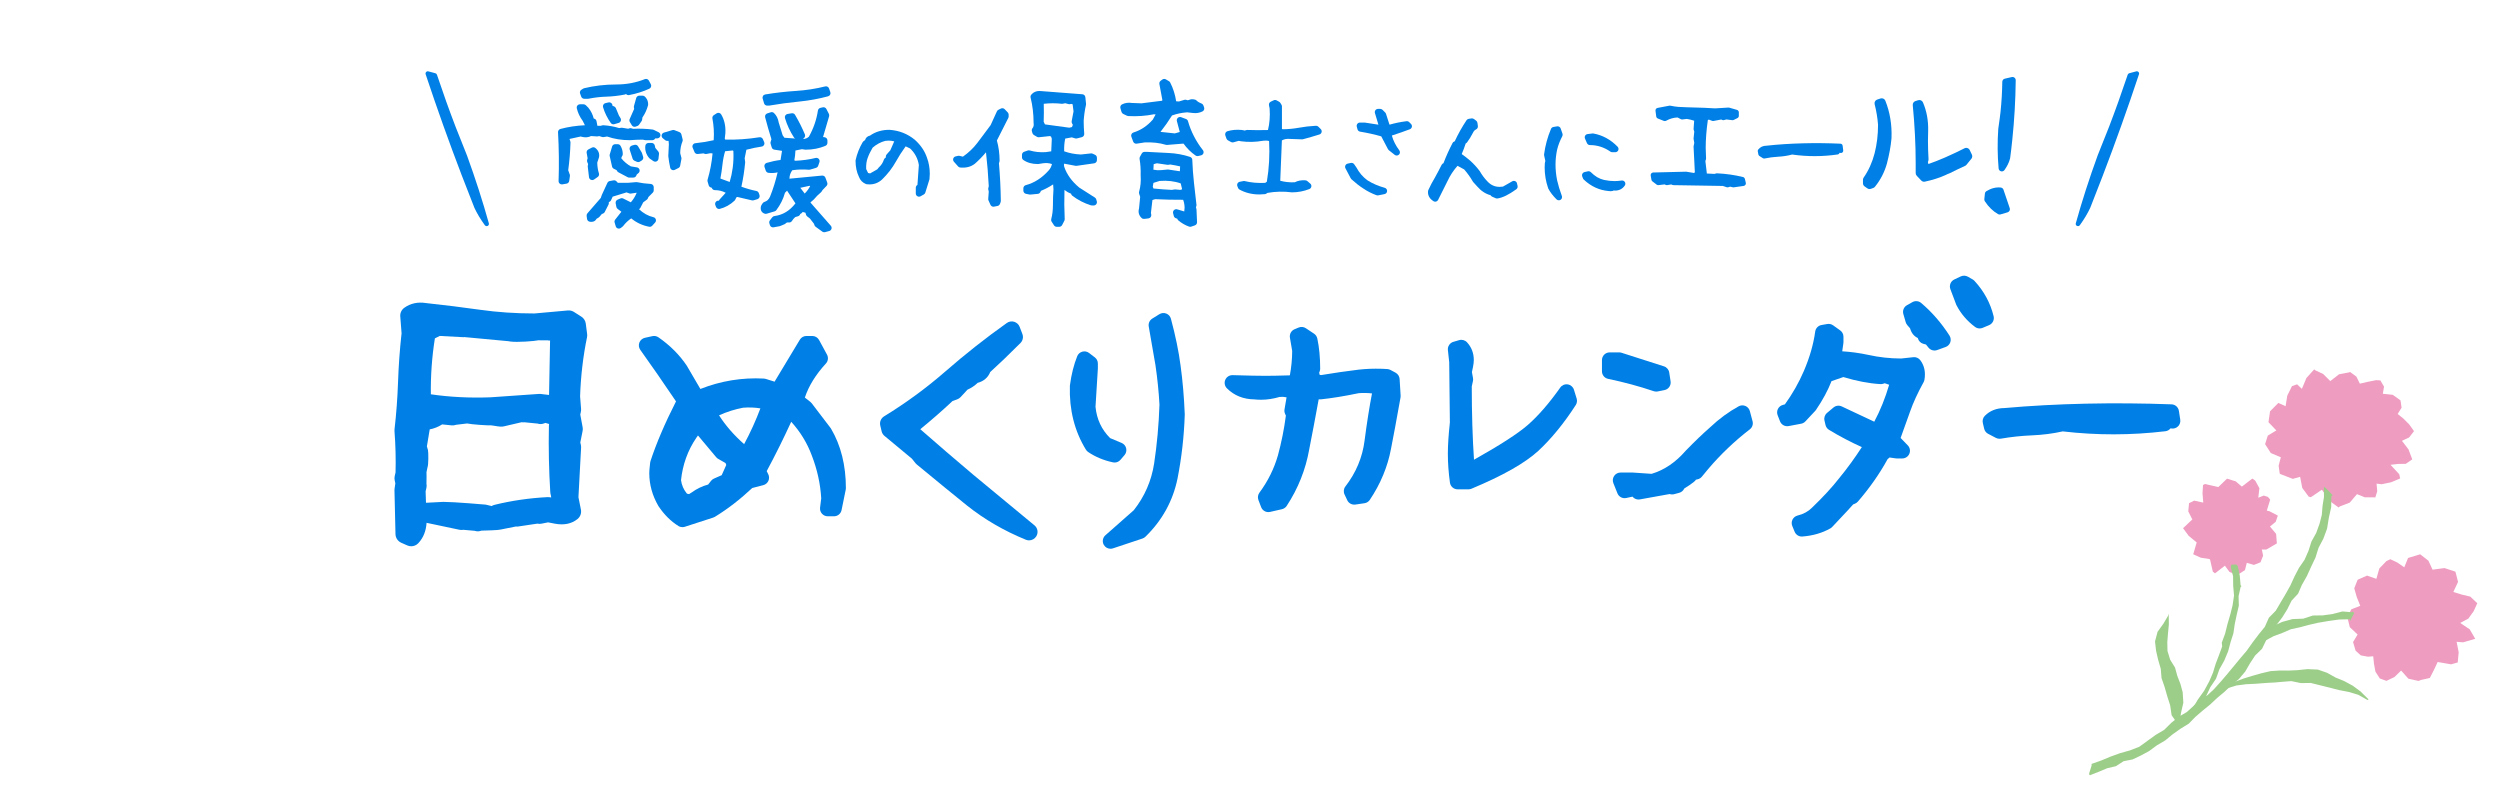 <?xml version="1.0" encoding="UTF-8"?>
<svg id="_レイヤー_1" xmlns="http://www.w3.org/2000/svg" width="581.749" height="189" version="1.1" viewBox="0 0 581.749 189">
  <!-- Generator: Adobe Illustrator 29.4.0, SVG Export Plug-In . SVG Version: 2.1.0 Build 152)  -->
  <defs>
    <style>
      .st0 {
        fill: #0080e6;
      }

      .st1 {
        fill: #9cce89;
      }

      .st2 {
        fill: #ef9cc1;
      }
    </style>
  </defs>
  <g>
    <path class="st0" d="M135.291,73.69l-1.739-1.106c-.412-.264-.911-.388-1.406-.342l-7.777.702c-4.383-.004-8.61-.288-12.562-.848-4.108-.579-8.382-1.109-12.676-1.573-1.914-.306-3.621.066-5.064,1.108-.63.454-.984,1.216-.925,1.988l.304,3.936c-.416,3.732-.692,7.548-.821,11.339-.129,3.724-.403,7.424-.818,11-.015.142-.018.282-.008.429.251,3.277.329,6.539.246,9.609l-.195.852c-.072.317-.074.651-.007.97l.152.72-.18,1.266c-.016.121-.024.243-.02.365l.235,10.19c.02.865.543,1.65,1.335,2.002l1.422.63c.288.127.593.192.909.192.615,0,1.21-.256,1.631-.702,1.169-1.233,1.819-2.831,1.936-4.754l7.661,1.616c.293.061.59.066.886.009l2.636.233c.512.179,1.06.165,1.56-.036,1.041-.024,4.021-.104,4.476-.253l3.559-.713c.29.039.584.023.838-.047l4.172-.622c.312.072.637.078.945.014l1.543-.308,1.634.315c2.088.384,3.849.018,5.221-1.097.649-.527.95-1.364.787-2.182l-.577-2.882c.205-3.806.411-7.661.617-11.568.01-.208-.008-.416-.055-.622l-.129-.555.537-2.687c.057-.281.058-.568.006-.852l-.55-2.954.142-.666c.045-.212.061-.429.044-.644l-.229-2.933c.159-4.716.7-9.337,1.611-13.738.052-.243.061-.494.029-.742l-.315-2.448c-.086-.663-.459-1.248-1.021-1.605v-.003ZM101.198,78.738l1.131-.565,5.32.285c.15.011.309.005.374-.022l10.383.971c.089.024.179.042.27.056,1.748.255,5.794-.096,6.618-.277l2.138.011c.189.04.38.06.568.052l-.235,12.656-1.954-.228c-.136-.013-.274-.018-.412-.009l-11.302.787c-4.835.177-9.489-.058-13.836-.701-.061-4.356.255-8.731.937-13.016h0ZM127.912,115.708c-.192-.032-.362-.042-.498-.028-4.236.218-8.391.823-12.35,1.799-.237.058-.459.152-.663.28-1.14-.295-1.348-.337-1.39-.337-.006,0-.009.002-.01.004-.299-.027-7.361-.64-9.835-.64h-.004l-4.035.21c-.029-.92-.056-1.833-.087-2.66l.186-.809c.076-.329.076-.679.011-.899.027-1.478.03-2.399.005-2.745l.243-1.162c.251-.568.213-3.622.101-3.994l-.25-.849.659-3.959c1.059-.208,2.029-.597,2.893-1.162l2.215.228c.347.036.706-.013,1.034-.138l2.56-.306c.934.221,4.992.505,5.559.432.119.007.433.054.704.101,1.006.175,1.884.302,2.379.119l4.037-.941c.224.04.449.045.668.013l3.038.3c.489.163,1.022.152,1.512-.036l.317-.121.863.255-.018.116c-.015.096-.023.194-.025.293-.108,5.131,0,10.349.321,15.509.009.163.038.327.083.485.078.271.121.507.127.701l-.353-.062.002.002Z"/>
    <path class="st0" d="M193.264,99.58l-4.372-5.732c-.092-.121-.201-.232-.321-.326l-1.281-1.002c.882-2.684,2.526-5.347,4.897-7.928.518-.565.621-1.398.255-2.074l-1.846-3.4c-.314-.578-.92-.938-1.578-.938h-1.36c-.63,0-1.214.328-1.538.869l-5.878,9.767-2.05-.645c-.146-.045-.297-.072-.447-.08-5.092-.268-10.054.555-14.766,2.421l-3.163-5.414c-1.678-2.514-3.896-4.734-6.592-6.6-.412-.288-.926-.385-1.411-.277l-1.748.388c-.59.132-1.072.55-1.288,1.113-.215.564-.134,1.198.217,1.687,2.573,3.592,5.367,7.624,8.313,11.997-2.583,5.078-4.578,9.748-5.937,13.89-.038.114-.063.232-.078.351-.185,1.576-.206,2.15-.206,2.442,0,2.638.7,5.195,2.086,7.6.019.034.04.067.062.1,1.3,1.953,2.855,3.503,4.622,4.607.289.181.62.273.953.273.185,0,.373-.028.552-.087l6.605-2.139c.133-.043.261-.101.381-.174,2.948-1.795,5.875-4.052,8.706-6.71l2.562-.663c.525-.134.961-.501,1.186-.993.224-.494.214-1.064-.027-1.549l-.362-.721c2.04-3.806,3.952-7.657,5.703-11.484,2.106,2.313,3.711,4.935,4.784,7.83,1.263,3.25,2.003,6.605,2.201,9.976l-.27,2.17c-.062.511.096,1.026.438,1.41.34.387.831.607,1.346.607h1.457c.852,0,1.589-.601,1.76-1.437l.972-4.761c.024-.116.036-.237.036-.358,0-5.286-1.162-9.939-3.454-13.83-.037-.061-.076-.121-.119-.177h0ZM167.94,110.572l-1.795.791c-.27.119-.505.302-.688.534l-.675.858c-1.352.353-2.651.979-3.872,1.868l-.581.358-.473-.105c-.771-.932-1.224-1.967-1.383-3.149.38-3.618,1.58-6.932,3.546-9.829l.399-.564,4.238,5.052c.137.166.304.306.492.411l1.678.949.176.451-1.064,2.375h.002ZM173.157,103.348c-2.338-2.054-4.295-4.3-5.837-6.7,1.829-.823,3.711-1.417,5.61-1.774,1.433-.108,2.778-.053,4.011.157-1.078,2.87-2.345,5.656-3.784,8.317Z"/>
    <path class="st0" d="M226.59,110.565c-4.54-3.829-8.722-7.425-12.437-10.689,2.618-2.139,5.135-4.339,7.487-6.545l1.122-.413c.291-.108.558-.285.768-.514l1.596-1.726c.89-.389,1.689-.925,2.379-1.592,1.399-.371,2.408-1.24,2.92-2.512,1.994-1.804,4.359-4.077,7.034-6.752.55-.548.726-1.375.449-2.101l-.632-1.658c-.215-.566-.692-1.01-1.272-1.186-.588-.179-1.216-.078-1.717.28-4.933,3.499-9.767,7.314-14.372,11.337-4.37,3.804-9.143,7.301-14.187,10.388-.731.447-1.089,1.305-.892,2.139l.317,1.342c.098.414.319.778.645,1.055,1.314,1.114,3.418,2.864,6.406,5.322l.83,1.041c.085.105.18.201.285.289,4.958,4.095,8.789,7.226,11.717,9.578,4.02,3.208,8.621,5.88,13.676,7.946.237.099.489.15.746.15.691,0,1.339-.367,1.694-.959.505-.841.324-1.909-.431-2.537-4.108-3.415-8.862-7.347-14.129-11.683v.002Z"/>
    <path class="st0" d="M272.471,74.167c-.148-.548-.546-.993-1.075-1.201-.528-.209-1.124-.154-1.605.143l-1.658,1.028c-.624.385-.949,1.111-.823,1.835l1.57,9.033c.46,3.165.773,6.244.928,9.158-.157,4.678-.575,9.285-1.242,13.689-.624,4.041-2.222,7.7-4.743,10.882l-6.596,5.819c-.64.564-.794,1.502-.369,2.242.328.57.929.901,1.556.901.19-.002.382-.031.568-.092l6.873-2.29c.256-.085.49-.227.684-.416,3.879-3.765,6.388-8.304,7.462-13.501.962-4.869,1.531-9.882,1.69-14.903.002-.043.002-.087,0-.129-.159-3.936-.484-7.714-.962-11.217-.431-3.335-1.19-7.03-2.258-10.981h0Z"/>
    <path class="st0" d="M259.362,107.632c.518,0,1.019-.224,1.364-.626l.949-1.106c.373-.436.516-1.024.384-1.583s-.523-1.02-1.051-1.243l-2.686-1.128c-1.996-2.003-3.109-4.388-3.398-7.276l.548-8.896v-1.186c0-.559-.261-1.087-.706-1.427l-1.343-1.024c-.445-.34-1.022-.455-1.566-.304-.541.148-.981.54-1.19,1.062-.789,1.965-1.36,4.236-1.694,6.752-.007.06-.013.121-.014.181-.17,5.548,1.09,10.536,3.742,14.822.133.214.309.4.518.541,1.654,1.124,3.592,1.933,5.762,2.401.127.027.253.04.38.04h0Z"/>
    <path class="st0" d="M324.74,86.715l-1.186-.631c-.214-.116-.452-.185-.696-.204-.688-.057-1.616-.087-2.754-.087-1.753,0-3.57.139-5.334.407-1.413.157-3.879.52-7.33,1.075l-.346-.044-.123-.49.128-.355c.072-.197.108-.403.108-.612,0-2.589-.226-4.949-.67-7.013-.099-.458-.371-.856-.76-1.115l-1.896-1.265c-.499-.336-1.135-.395-1.688-.163l-.948.395c-.772.322-1.219,1.135-1.08,1.959l.527,3.086c-.007,1.884-.19,3.791-.543,5.684-2.446.074-4.337.112-5.639.112-1.592,0-4.176-.053-7.683-.159-.758-.011-1.412.408-1.703,1.082-.291.677-.142,1.462.378,1.983,1.679,1.681,3.838,2.548,6.422,2.579.394.054.899.08,1.564.08,1.382,0,2.825-.221,4.292-.657.604-.045,1.131-.014,1.601.095l-.476,2.811c-.06.353-.011.715.136,1.04l.184.407c-.412,3.157-1.038,6.274-1.855,9.259-.886,3.095-2.332,6.009-4.299,8.666-.365.493-.454,1.137-.236,1.71l.632,1.659c.27.708.946,1.157,1.678,1.157.133,0,.266-.014.402-.045l2.765-.632c.45-.104.845-.378,1.1-.763,2.651-4.031,4.415-8.458,5.238-13.121.686-3.471,1.427-7.396,2.211-11.687.159.027.318.031.478.014,2.551-.266,5.51-.748,8.792-1.433.675-.074,2.09-.092,3.136.049-.613,3.176-1.195,6.861-1.732,10.987-.485,3.874-1.985,7.458-4.458,10.655-.412.534-.492,1.254-.204,1.863l.632,1.345c.337.717,1.109,1.12,1.887,1.013l2.134-.315c.501-.074.946-.357,1.228-.777,2.494-3.713,4.155-7.714,4.929-11.865.525-2.624,1.271-6.65,2.22-11.963.025-.141.033-.284.025-.425l-.239-3.872c-.038-.624-.398-1.182-.949-1.475v-.002Z"/>
    <path class="st0" d="M366.255,90.694c-.201-.655-.759-1.137-1.435-1.245-.682-.108-1.355.18-1.75.739-2.544,3.608-5.079,6.533-7.533,8.686-2.287,1.994-6.502,4.719-12.538,8.103-.34-4.996-.516-10.723-.519-17.058l.274-1.232c.052-.233.056-.474.014-.711l-.252-1.389.246-1.174c.129-.651.192-1.18.192-1.617,0-1.623-.535-3.018-1.589-4.149-.463-.496-1.169-.688-1.82-.496l-1.343.394c-.832.244-1.371,1.052-1.279,1.916l.308,2.835.154,14.024c-.311,2.85-.47,5.297-.47,7.276,0,2.126.163,4.39.487,6.724.125.888.885,1.549,1.781,1.549h2.53c.237,0,.473-.047.693-.138,7.316-3.058,12.393-5.931,15.535-8.792,3.048-2.83,5.988-6.426,8.739-10.689.288-.446.364-.996.208-1.503l-.632-2.054h-.002Z"/>
    <path class="st0" d="M407.188,95.658c-.142-.534-.521-.972-1.029-1.187-.507-.219-1.085-.188-1.57.074-2.337,1.281-4.587,2.939-6.638,4.882-1.702,1.489-3.597,3.302-5.705,5.471-2.311,2.679-4.973,4.482-7.915,5.363l-4.39-.299h-2.843c-.597,0-1.153.295-1.488.789-.335.494-.4,1.122-.181,1.674l.949,2.372c.324.814,1.191,1.277,2.048,1.087l1.459-.315c.337.421.852.672,1.399.672.126,0,.256-.014.383-.042l6.866-1.236c.336.112.694.125,1.035.033l1.184-.317c.523-.141.957-.511,1.178-1.005,0,0,2.512-1.525,2.718-2.053l.377-.083c.39-.087.74-.302.995-.61l1.482-1.795c2.904-3.415,6.163-6.516,9.679-9.22.576-.441.827-1.186.641-1.887l-.632-2.369h-.002Z"/>
    <path class="st0" d="M385.391,91.124c.118,0,.237-.011.353-.034l1.58-.317c.943-.19,1.57-1.086,1.422-2.036l-.317-2.053c-.104-.673-.579-1.231-1.227-1.437l-9.873-3.161c-.177-.057-.361-.085-.548-.085h-2.21c-.992,0-1.795.803-1.795,1.795v2.607c0,.852.597,1.585,1.431,1.759,3.683.767,7.251,1.73,10.61,2.866.185.063.38.094.575.094h0Z"/>
    <path class="st0" d="M447.057,70.5c-.573-.485-1.386-.56-2.041-.194l-1.265.711c-.729.409-1.077,1.267-.843,2.07l.552,1.895c.072.244.194.472.36.666l.654.759c.289,1.066.925,1.85,1.797,2.251l.03.107c.174.607.654,1.078,1.265,1.242l.613.163.578.724c.347.434.867.675,1.403.675.204,0,.41-.034.61-.107l1.974-.711c.516-.185.916-.594,1.093-1.111.175-.518.107-1.087-.19-1.549-1.875-2.924-4.093-5.479-6.591-7.589v-.002Z"/>
    <path class="st0" d="M462.866,75.659c.815-.344,1.258-1.227,1.047-2.085-.756-3.077-2.254-5.842-4.455-8.217-.125-.134-.268-.248-.427-.338l-1.106-.633c-.51-.29-1.129-.315-1.663-.062l-1.499.711c-.844.402-1.239,1.382-.909,2.257l1.341,3.554c.025.065.052.127.085.188,1.017,1.974,2.47,3.671,4.318,5.043.315.235.691.353,1.071.353.235,0,.472-.045.696-.141l1.502-.631h0Z"/>
    <path class="st0" d="M445.23,83.118l-2.825.306c-2.575-.007-5.123-.284-7.585-.829-2.079-.447-4.134-.73-6.136-.847l.27-1.882c.011-.085.018-.168.018-.255v-1.263c0-.579-.281-1.123-.751-1.461l-1.658-1.186c-.394-.28-.883-.391-1.357-.307l-1.342.237c-.769.134-1.364.753-1.469,1.527-.398,2.93-1.284,6.017-2.635,9.167-1.175,2.73-2.659,5.338-4.413,7.763l-.514.147c-.485.139-.89.476-1.114.929-.224.451-.249.976-.066,1.447l.551,1.422c.313.806,1.162,1.277,2.007,1.114l2.924-.552c.375-.071.718-.259.979-.539l2.29-2.45c.063-.066.122-.139.174-.215,1.565-2.303,2.779-4.552,3.616-6.701l2.75-.95c3.069.932,5.97,1.484,8.632,1.641.244.009.492-.02.72-.105l.274-.1,1.038.356c-.907,3.096-2.07,5.977-3.467,8.596l-7.569-3.556c-.632-.295-1.381-.201-1.919.251l-1.503,1.263c-.517.434-.746,1.123-.593,1.781l.237,1.026c.109.472.403.881.818,1.131,2.495,1.516,5.06,2.863,7.64,4.014-1.677,2.586-3.444,5.011-5.284,7.249-1.618,2.076-3.739,4.377-6.33,6.865-.879.88-1.974,1.474-3.35,1.816-.505.127-.933.465-1.169.932-.235.467-.257,1.01-.059,1.493l.552,1.344c.278.678.937,1.114,1.661,1.114.044,0,.087-.002.132-.005,2.414-.177,4.607-.811,6.516-1.886.159-.089.304-.203.428-.335l3.657-3.894,1.222-1.352.404-.163c.264-.107.502-.275.689-.49,2.727-3.147,5.056-6.471,6.925-9.885l.463-.382,1.427.205c.085.011.17.018.256.018h1.263c.721,0,1.372-.431,1.653-1.096.282-.664.139-1.431-.364-1.951l-1.67-1.723,2.235-6.229c.7-2.001,1.748-4.274,3.116-6.755.09-.165.154-.344.19-.526.074-.385.112-.818.112-1.289,0-1.234-.36-2.342-1.071-3.288-.379-.508-1.002-.78-1.63-.709v.002Z"/>
    <path class="st0" d="M507.344,97.663l-.317-2.053c-.132-.852-.848-1.491-1.71-1.52-13.418-.493-26.755-.214-38.931.867-1.82.019-3.334.621-4.504,1.79-.441.44-.621,1.076-.479,1.681l.315,1.342c.12.508.454.939.917,1.181l1.816.949c.257.134.543.204.832.204.1,0,.201-.009.302-.025,2.389-.407,4.81-.666,7.198-.767,2.506-.104,4.931-.414,7.211-.924,7.946.92,15.84.92,23.89-.036.479-.057.909-.303,1.199-.672l.218.032c.563.087,1.135-.103,1.54-.508.403-.405.59-.977.502-1.541h0Z"/>
    <path class="st0" d="M138.863,31.747c.058.004.114.002.17-.009l.409-.067.675.206c.11.034.226.042.341.024l.814-.132c1.619.565,3.382.853,5.301.853h.025c.987-.082,1.986-.125,2.971-.128l.502.112c.054.011.11.018.165.018h1.558c.293,0,.552-.168.677-.422h.459c.351,0,.657-.242.734-.584.08-.342-.089-.693-.404-.847l-1.136-.552c-.074-.036-.152-.06-.233-.071-1.506-.192-3.045-.251-4.576-.174l-.39-.121c-.157-.049-.326-.047-.48.011l-.269.095-1.365-.227c-.076-.013-.154-.013-.23-.004l-.51.074c-1.134-.353-2.372-.577-3.681-.663-.098-.004-.195.007-.288.037l-.274.091h-.814l-.206-1.076c-.053-.277-.257-.501-.527-.581l-.122-.036c-.226-.907-.631-1.734-1.245-2.501l-.584-.584c-.142-.142-.333-.221-.532-.221h-.844c-.228,0-.445.104-.588.282s-.197.413-.147.636c.233,1.032.7,2.025,1.389,2.957l.499.999c-1.996.094-3.912.384-5.696.863-.345.092-.577.414-.558.771.214,3.791.257,7.613.129,11.353-.007.226.087.443.256.592.139.121.315.188.497.188.042,0,.082-.004.125-.011l.973-.163c.323-.053.576-.311.623-.636l.163-1.135c.016-.123.005-.247-.038-.362l-.358-.993c.29-2.1.47-4.269.534-6.453.002-.091-.011-.181-.042-.268l-.192-.556,2.59-.566.55.129c.681.127,1.307.049,1.869-.235l1.337.083h-.002Z"/>
    <path class="st0" d="M152.367,33.853c-.076-.346-.383-.593-.736-.593h-.715c-.387,0-.71.293-.749.677-.109,1.051.19,2.003.887,2.832.043.052.092.098.147.136l.844.584c.128.089.277.133.429.133.107,0,.212-.022.311-.067.241-.109.407-.337.438-.601l.129-1.135c.024-.204-.038-.409-.17-.568l-.692-.831-.123-.566h0Z"/>
    <path class="st0" d="M154.781,32.615c.136.112.304.171.479.171h.315l.069.769-.13,2.693c-.002.038,0,.076.004.112.089.869.235,1.761.436,2.653.051.226.203.416.412.516.103.048.213.072.323.072.116,0,.23-.027.337-.08l.844-.422c.21-.105.36-.303.403-.535l.292-1.558c.022-.108.016-.219-.01-.327l-.269-1.042c.011-1.002.188-1.921.526-2.731.063-.15.076-.315.037-.472l-.293-1.169c-.058-.235-.227-.427-.451-.517l-1.136-.454c-.157-.065-.331-.074-.493-.024l-1.98.584c-.268.08-.47.299-.526.573-.055.273.044.555.26.733l.552.454h0Z"/>
    <path class="st0" d="M149.332,37.348c.291-.18.426-.535.324-.863l-.259-.844c-.018-.056-.042-.11-.072-.161l-.844-1.428c-.172-.293-.52-.433-.851-.344l-.583.163c-.199.054-.365.188-.463.367-.096.181-.116.394-.053.59l.682,2.11c.066.204.215.37.411.456l.584.26c.098.043.203.065.306.065.138,0,.275-.036.395-.112l.422-.26h0Z"/>
    <path class="st0" d="M144.919,35.863c0-.697-.177-1.35-.527-1.94-.136-.23-.382-.37-.648-.37h-.584c-.333,0-.628.218-.722.537l-.552,1.85c-.036.125-.042.256-.012.382l.552,2.434c.051.221.197.407.398.507l.651.327.147.239c.071.116.171.208.289.271l2.142,1.135c.108.058.23.087.353.087h.975c.311,0,.59-.192.702-.483l.091-.236.399-.329c.228-.188.324-.492.248-.776-.076-.285-.312-.499-.603-.548l-1.431-.239c-.832-.469-1.575-1.096-2.209-1.868.007-.188.072-.362.201-.539.092-.128.142-.282.142-.441h0Z"/>
    <path class="st0" d="M145.025,52.576c.521-.683,1.144-1.272,1.859-1.757,1.216,1,2.621,1.654,4.186,1.945.255.047.518-.04.695-.232l.682-.746c.18-.197.243-.476.163-.731-.08-.256-.288-.45-.548-.511-1.231-.286-2.362-.915-3.373-1.869.141-.071.257-.184.332-.326l.666-1.274.832-.611c.116-.085.204-.201.256-.336l.107-.273,1.021-1.024c.142-.141.222-.332.222-.532v-.746c0-.4-.311-.729-.711-.751-1.108-.063-2.173-.201-3.167-.408-.071-.014-.142-.019-.215-.013l-1.918.159h-2.336l-.328-.349c-.176-.185-.436-.269-.684-.223l-.877.163c-.239.044-.442.201-.546.423l-1.294,2.797-.244.706-3.118,3.59c-.142.163-.207.38-.178.595l.098.713c.044.324.291.581.612.64.844.152,1.361-.212,1.612-.683l.476-.294c.067-.042.128-.094.179-.154l.572-.675.212-.066c.195-.061.358-.199.451-.383l.872-1.712c.054-.107.083-.224.083-.345v-.271l.033-.009c.214-.06.391-.21.484-.413l.378-.827,3.23-.993.637.235c.118.044.244.057.37.04l1.161-.172c.069-.015.132-.024.194-.024-.315.803-.774,1.55-1.368,2.227l-1.77-.885c-.197-.099-.428-.105-.632-.019l-.683.291c-.326.139-.51.487-.442.835l.163.844c.034.183.136.345.282.458l.885.671-1.442,1.833c-.151.192-.199.445-.13.679l.26.877c.071.239.255.425.49.502.076.025.154.036.232.036.165,0,.326-.053.46-.156l.422-.326c.053-.04.099-.087.139-.141l-.002.002Z"/>
    <path class="st0" d="M138.529,34.426c-.232-.181-.55-.209-.811-.074l-.811.421c-.293.154-.454.478-.394.803l.228,1.252-.113.38c-.048.163-.04.34.027.498l.201.49-.074.318c-.02.085-.025.174-.014.261l.291,2.466c.032.262.197.489.438.598.099.044.204.066.309.066.152,0,.302-.044.429-.133l.844-.586c.273-.189.389-.536.286-.852-.244-.753-.374-1.594-.384-2.504l.408-1.242c.159-.836-.146-1.605-.861-2.163h0Z"/>
    <path class="st0" d="M142.235,23.982c-.179-.143-.413-.195-.637-.146l-.713.163c-.204.047-.379.175-.484.355-.105.18-.13.395-.071.595.391,1.308.995,2.541,1.797,3.661.143.201.374.315.612.315.071,0,.141-.009.21-.029l1.006-.293c.223-.065.404-.23.491-.445.085-.217.066-.461-.052-.662l-.375-.62-.713-1.719c-.082-.199-.246-.353-.45-.423l-.336-.116v-.049c0-.228-.105-.445-.284-.588h0Z"/>
    <path class="st0" d="M135.248,22.487c.109.298.391.496.708.496h.876c.051,0,.101-.004.15-.015,1.338-.271,2.709-.429,4.075-.472,1.451-.044,2.919-.213,4.359-.502.096-.019.185-.056.264-.108.174.194.438.288.701.239,1.677-.313,3.264-.812,4.721-1.484.189-.087.333-.247.398-.445.066-.197.048-.413-.051-.595l-.454-.844c-.181-.34-.588-.485-.945-.342-2.043.825-4.29,1.245-6.679,1.245-2.546,0-5.045.29-7.429.865-.078.018-.152.049-.219.09l-.422.26c-.304.188-.434.564-.313.9l.26.713h0Z"/>
    <path class="st0" d="M146.573,28.402l.454.746c.141.23.387.362.644.362.091,0,.183-.016.271-.051l.422-.163c.141-.054.262-.15.349-.273l.584-.844c.067-.098.11-.209.127-.327l.072-.526c.581-.818,1.017-1.764,1.304-2.819.016-.063.025-.13.025-.197,0-.991-.449-1.57-.827-1.88-.134-.112-.304-.171-.478-.171h-.746c-.337,0-.633.224-.725.548l-.52,1.849c-.03.108-.037.219-.018.328l.059.362-1.044,2.357c-.1.226-.082.487.045.697h.002Z"/>
    <path class="st0" d="M177.795,24.037c.095.32.388.54.722.54h.389c.043,0,.087-.002.129-.011,2.222-.385,4.511-.693,6.808-.918,2.358-.23,4.665-.648,6.857-1.239.201-.056.371-.19.469-.375s.114-.402.045-.599l-.292-.844c-.128-.369-.516-.577-.894-.484-2.197.55-4.487.903-6.811,1.051-2.394.152-4.799.429-7.15.82-.213.036-.4.159-.514.342-.114.184-.146.407-.083.613l.324,1.104h0Z"/>
    <path class="st0" d="M161.597,35.375c.129.307.441.496.774.458l1.345-.143.252.098c.129.051.27.063.408.038l.829-.156c.214-.024.417-.013.608.042-.188,2.092-.578,4.142-1.161,6.103-.04.139-.04.289,0,.429l.26.876c.078.26.286.458.55.519l.152.036.025.067c.107.3.391.501.708.501.91,0,1.74.201,2.521.613l-1.392,1.536c-.042.047-.078.098-.108.154l-.08.15h-.129c-.248,0-.48.121-.621.327-.141.204-.171.465-.082.697l.161.421c.116.297.398.484.704.484.061,0,.122-.007.184-.023,1.245-.312,2.392-.95,3.414-1.9.066-.061.121-.134.159-.214l.288-.575.222-.08,3.382.792c.128.031.261.025.387-.011l.876-.259c.197-.06.364-.197.458-.383.094-.184.108-.398.038-.593l-.162-.454c-.089-.25-.302-.434-.561-.487-1.157-.232-2.327-.565-3.487-.995.406-1.84.7-3.73.876-5.628.006-.058.004-.116-.004-.172l-.112-.815.403-1.985c1.178-.318,2.369-.564,3.549-.734.233-.033.436-.172.552-.376.114-.204.127-.451.034-.666l-.291-.682c-.137-.318-.476-.501-.812-.447-2.628.422-5.296.611-7.944.554l-.119-.239.141-1.247c.095-1.684-.236-3.162-.983-4.392-.107-.175-.277-.299-.476-.345-.199-.043-.408-.007-.578.104l-.65.422c-.256.166-.387.472-.329.772.319,1.67.418,3.37.296,5.061-1.38.315-2.814.552-4.273.7-.237.024-.449.159-.57.365-.122.205-.139.455-.048.675l.422,1.006-.002.002ZM168.119,38.295c.116-1.093.322-2.134.612-3.098l1.763-.183.157.092c.071,1.345.02,2.671-.15,3.949-.152,1.137-.387,2.239-.704,3.29l-2.162-.8c.201-1.04.364-2.13.483-3.252h0Z"/>
    <path class="st0" d="M188.616,47.165v-.087l.715-.619c.033-.029.063-.061.093-.096.422-.523.966-1.067,1.619-1.618.061-.051.112-.112.154-.18l.218-.351.916-.948c.201-.209.264-.514.165-.785l-.422-1.135c-.119-.32-.438-.517-.778-.488l-7.587.724-.005-.002c.014-.746.235-1.394.666-1.965,1.27-.188,2.564-.227,3.847-.112.096.005.192-.002.285-.029l1.395-.422c.23-.069.414-.246.494-.474l.291-.844c.091-.261.032-.55-.154-.754-.186-.204-.467-.29-.736-.224-1.491.362-3.076.583-4.71.654l-.243-.105c.143-.718.23-1.482.259-2.281l1.515-.308.711.109c.038.006.076.009.116.009,1.697,0,3.261-.304,4.649-.906.275-.119.454-.391.454-.691v-.552c0-.378-.28-.698-.655-.747l-.367-.049c.463-1.617.934-3.228,1.413-4.83.056-.188.037-.388-.052-.561l-.584-1.135c-.159-.307-.503-.47-.844-.388l-.552.13c-.299.07-.525.315-.572.619-.324,2.134-1.03,4.18-2.099,6.079-.37.353-.834.534-1.374.552l.271-.273c.218-.217.281-.543.163-.827-.66-1.563-1.43-3.089-2.285-4.536-.157-.269-.461-.408-.772-.36l-.973.163c-.214.036-.402.161-.516.345-.116.184-.145.408-.082.615.473,1.576,1.169,3.082,2.068,4.476.071.11.17.199.285.26l.029.015-2.516-.177-.408-.583-.921-2.979c-.139-.896-.507-1.634-1.093-2.193-.199-.192-.488-.257-.751-.174l-.811.26c-.382.123-.601.522-.499.908.454,1.736.946,3.451,1.465,5.101l-.19.62c-.045.145-.045.298,0,.442l.259.844c.086.284.332.49.626.527.598.074,1.19.166,1.766.273l-.344,2.121c-1.068.132-2.153.36-3.23.68-.197.058-.36.195-.454.378-.095.183-.109.397-.043.59l.291.843c.094.271.332.465.615.502.744.095,1.461.058,2.141-.114-.449,1.96-1.042,3.864-1.761,5.653-.279.64-.711,1.046-1.322,1.238-.167.053-.311.163-.407.311l-.291.454c-.048.074-.082.156-.101.241-.242,1.066.362,1.605.952,1.744.128.031.261.025.388-.011l1.849-.552c.154-.045.29-.139.387-.268.943-1.25,1.622-2.613,2.021-4.057l.485-.484,1.94,2.937-.015.049c-1.341,1.711-2.935,2.666-4.87,2.917-.197.025-.378.129-.499.286l-.552.715c-.15.192-.197.447-.125.682l.13.422c.112.365.479.586.858.518l1.395-.26c.052-.011.104-.025.153-.045l1.005-.422c.098-.04.185-.1.256-.177.199-.209.402-.275.697-.226.281.043.564-.072.73-.303l.387-.536.409-.409.666-.204c.239-.074.425-.26.498-.498l.118-.096c.146-.053.272-.15.362-.277l.087-.121.643.175.141.472c.045.15.137.284.261.38l.637.494.961,1.243.09.291c.049.154.145.291.277.387l1.558,1.137c.13.094.286.143.443.143.066,0,.13-.007.195-.025l.973-.26c.252-.066.451-.259.527-.508.075-.25.016-.519-.154-.716l-4.714-5.369-.002-.002ZM187.252,45.039l-1.017-1.338,2.138-.464.152.065c-.317.624-.742,1.205-1.272,1.737h0Z"/>
    <path class="st0" d="M201.68,42.872c.181.025.402.04.66.04,1.096,0,2.063-.37,2.892-1.119,1.301-1.257,2.395-2.671,3.25-4.201.662-1.198,1.424-2.385,2.267-3.538l1.026.492c1.131,1.068,1.799,2.329,2.041,3.849l-.326,4.632-.036.023c-.217.139-.349.378-.349.636v1.33c0,.269.142.517.374.651.116.069.248.103.378.103.128,0,.256-.033.371-.098l.746-.422c.166-.095.291-.248.349-.432l.941-3.017c.016-.053.027-.109.032-.165.045-.568.067-.967.067-1.195,0-1.317-.223-2.586-.655-3.744-.516-1.546-1.46-2.942-2.832-4.173-1.697-1.394-3.677-2.172-5.93-2.313-1.714,0-3.221.451-4.489,1.341-.606.137-1.012.507-1.148,1.039l-.36.266c-.082.061-.15.137-.203.226-.773,1.319-1.326,2.725-1.643,4.178-.011.053-.016.108-.016.161,0,1.409.277,2.689.792,3.733.288.777.848,1.355,1.623,1.67.057.023.116.04.176.048v.002ZM201.883,36.821c.253-.742.649-1.567,1.175-2.454.865-.768,1.857-1.303,2.95-1.589.366-.036.625-.056.777-.056.459,0,.894.06,1.3.179l-.905,2.066-.865.983c-.121.138-.186.315-.186.497v.203l-.18.13c-.129.094-.226.228-.273.382-.219.698-.606,1.29-1.181,1.81-.032.028-.061.06-.087.094l-.266.337-1.299.739c-.008.004-.014.007-.022.013l-.332.203-.48-.096-.45-.921c-.042-.976.066-1.817.324-2.518h-.002Z"/>
    <path class="st0" d="M222.946,38.73c.127.143.303.233.493.252,1.337.127,2.463-.154,3.391-.865.935-.818,1.811-1.717,2.611-2.676.299,2.641.514,5.284.644,7.881l-.105.449c-.027.11-.027.226-.002.337l.107.476-.123,1.707c-.009.125.014.25.065.364l.455,1.006c.125.273.395.443.687.443.049,0,.099-.005.147-.015l.811-.163c.253-.049.463-.227.556-.467l.162-.422c.034-.09.052-.185.049-.281-.042-2.928-.19-5.888-.441-8.805l.1-.26c.033-.087.051-.177.051-.27,0-1.646-.212-3.234-.63-4.728l2.658-5.251c.053-.105.081-.222.081-.34v-.422c0-.194-.075-.38-.209-.521l-.713-.746c-.23-.239-.587-.302-.881-.154l-.584.291c-.154.078-.277.205-.349.362l-1.46,3.206c-1.02,1.383-2.041,2.75-3.064,4.101-.92,1.219-2.057,2.305-3.381,3.232l-.814-.186c-.112-.025-.23-.025-.341.002l-.552.13c-.257.061-.465.252-.545.505-.08.253-.023.528.154.727l.975,1.102h0Z"/>
    <path class="st0" d="M245.9,52.777h.586c.281,0,.54-.157.669-.408l.519-1.005c.061-.118.089-.25.083-.382-.108-2.242-.125-4.518-.054-6.784l.725.497c.037.024.076.045.116.065l.695.313.029.096c.045.15.137.281.262.378,1.276.979,2.731,1.731,4.323,2.231.074.023.15.034.226.034h.422c.235,0,.459-.112.601-.3.143-.189.188-.433.123-.66l-.13-.455c-.051-.176-.163-.328-.317-.427l-3.626-2.315c-1.741-1.436-2.929-3.089-3.521-4.886-.078-.268-.075-.485.018-.683l2.624.498c.081.014.163.015.246.005l4.089-.584c.37-.053.646-.371.646-.746v-.552c0-.291-.168-.557-.432-.682l-.552-.259c-.125-.06-.264-.082-.402-.069l-2.347.253c-1.397-.058-2.702-.308-3.889-.742-.037-1.058.045-2.053.246-2.973h.002c.047,0,.092-.004.138-.013l1.378-.259.798.239c.132.04.272.042.406.009l1.134-.293c.356-.092.593-.425.563-.792-.083-1.017-.127-2.044-.128-3.004.083-1.277.264-2.526.535-3.712.018-.08.023-.163.015-.246l-.163-1.558c-.038-.362-.329-.645-.691-.673l-9.688-.745c-1.167-.109-1.849.407-2.217.861-.148.184-.203.427-.145.657.459,1.837.691,3.785.698,5.894.078.539-.004.938-.247,1.222-.165.192-.222.454-.154.697l.13.455c.053.185.175.342.34.441l.713.422c.141.082.302.121.465.1l2.521-.273.3.108.168.526-.129,2.911-1.3.192c-1.316.082-2.556-.051-3.698-.391-.152-.045-.313-.042-.461.011l-.844.293c-.303.105-.507.391-.507.711v.584c0,.243.118.472.315.613.885.631,2.025.952,3.391.952.04,0,.081-.004.12-.011l1-.161c.78-.121,1.488-.063,2.146.172-.116.546-.353,1.021-.716,1.44-1.578,1.781-3.385,2.948-5.371,3.47-.332.087-.563.387-.563.729v.552c0,.36.253.669.606.739l.812.163c.071.015.146.018.218.011l1.719-.163c.266-.024.498-.188.611-.429l.132-.279c.962-.387,1.91-.888,2.829-1.495l.08,1.161c-.083,1.14-.125,2.362-.125,3.636,0,1.201-.134,2.303-.396,3.275-.057.208-.022.429.096.61l.552.844c.14.213.377.34.63.34v.002ZM243.158,28.941l-.294-.603c.051-1.389.056-2.792.016-4.184,1.397-.163,2.807-.165,4.201-.004.085.009.17.005.252-.014l.532-.121.794.21c.119.033.243.036.364.006l.242-.056.333.087.212,1.647-.431,2.284c-.032.166-.006.337.071.487l.206.4c-.029.043-.053.089-.074.137l-.145.353-.62.142-5.662-.771h0Z"/>
    <path class="st0" d="M276.226,26.138l1.342.152c.797.104,1.556-.016,2.253-.365.34-.17.502-.568.373-.928l-.162-.454c-.065-.183-.199-.333-.373-.421l-.388-.176s-.498-.2-.848-.565-1.265-.278-1.265-.278l-.764.23-.375-.105c-.138-.036-.282-.036-.42.006l-1.263.382-.644-.045c-.239-1.576-.707-3.045-1.392-4.375-.065-.125-.163-.23-.286-.303l-.715-.422c-.26-.154-.59-.137-.835.047l-.389.291c-.23.172-.34.459-.288.74l.688,3.692-.037.197-4.812.606-2.244-.085c-.805-.133-1.571-.024-2.278.328-.327.163-.489.537-.385.888l.26.877c.061.203.204.371.395.463l.876.422c.09.043.188.069.288.074,2.066.112,4.073-.031,5.961-.414l.417.032-.664,1.207c-1.294,1.474-2.807,2.48-4.498,2.992-.199.06-.364.199-.456.385-.092.186-.104.403-.032.598l.422,1.135c.125.335.472.539.818.481l1.869-.284c1.792-.081,3.438.104,4.906.552.091.027.186.038.28.031l3.574-.289h.285c.767,1.076,1.703,2.001,2.792,2.754.127.089.277.134.429.134.058,0,.116-.006.175-.02l.68-.163c.251-.06.452-.243.537-.487.085-.243.04-.512-.121-.715-.787-.993-1.486-2.083-2.079-3.234-.592-1.153-1.059-2.336-1.389-3.51-.065-.232-.237-.42-.463-.503l-1.135-.422c-.264-.098-.56-.04-.769.15-.208.188-.294.479-.222.751l.657,2.468v.08l-1.129.324-3.339-.356c.988-1.252,1.887-2.531,2.68-3.816,1.057-.388,2.233-.633,3.502-.733v-.002Z"/>
    <path class="st0" d="M278.398,48.605l-.103-.403.073-.181c.047-.116.063-.242.049-.365-.195-1.689-.391-3.406-.584-5.153-.192-1.726-.322-3.51-.387-5.304-.011-.315-.215-.588-.514-.688-1.573-.523-3.246-.83-4.973-.911-1.664-.078-3.337-.165-5.065-.262h-.552c-.273,0-.525.147-.658.387l-.422.756c-.083.15-.114.324-.085.492.206,1.231.291,2.483.251,3.806.101,1.36-.02,2.653-.362,3.843-.04.143-.038.297.008.44l.244.753-.27,2.711c-.246.85-.024,1.637.628,2.224.161.145.374.21.592.188l.975-.116c.208-.025.396-.136.52-.304.123-.17.171-.384.13-.59l-.074-.38.351-3.006.636-.195c2.153.104,4.339.154,6.511.143.221.603.333,1.237.336,1.854l-.08.861-1.649-.493c-.261-.08-.541-.011-.738.177-.195.188-.275.465-.209.727l.163.641c.063.252.252.454.499.532l.311.1c.038.156.123.297.247.4.758.637,1.601,1.124,2.506,1.444.081.029.166.043.251.043.083,0,.167-.013.247-.04l.844-.291c.315-.109.521-.413.505-.746l-.129-2.941c-.002-.051-.011-.101-.023-.152h0ZM268.461,38.193l.749-.199,2.442.356c.076.011.154.011.226-.002l.436-.069c.768.118,1.537.264,2.298.438l-.057,1.135-2.683-.4c-.037-.006-.074-.009-.112-.009-.024,0-.048.002-.072.004l-1.482.145c-.624.053-1.232.016-1.813-.109l.069-1.29h-.002ZM275.036,44.079l-.412.104-1.104-.104c-.063-.006-.128-.005-.192.006l-.636.103c-1.433-.069-2.87-.176-4.281-.322l-.157-.422.15-.89,1.424-.449c1.829-.139,3.482.054,4.926.574l.299,1.258-.018.141Z"/>
    <path class="st0" d="M285.396,32.25c.062.176.186.324.351.413l.713.389c.171.095.375.119.563.065l1.225-.342.552.104c1.713.226,3.452.18,5.128-.129.503-.067.97-.047,1.388.061.178,3.2.002,6.382-.521,9.469l-.382.275c-1.696.078-3.296-.058-4.755-.413-.105-.027-.214-.029-.319-.007l-.844.163c-.219.042-.408.179-.517.374-.108.195-.125.429-.043.636l.163.422c.063.166.184.304.34.389,1.372.753,2.92,1.131,4.618,1.131.416,0,.842-.023,1.276-.069.112-.011.219-.048.315-.108l.302-.186c1.858-.328,3.744-.373,5.696-.125,1.386,0,2.747-.257,4.04-.765.246-.096.423-.315.467-.577.043-.26-.052-.525-.254-.697l-.682-.584c-.122-.104-.273-.166-.432-.179-.923-.071-1.766.083-2.503.461-1.204.049-2.333-.07-3.367-.356.118-3.138.246-6.266.382-9.386.54-.309,1.153-.423,1.901-.346l2.79.098c.071.002.148-.006.219-.025,1.296-.345,2.586-.718,3.829-1.113.251-.078.442-.284.505-.539.062-.256-.014-.526-.201-.713l-.552-.552c-.15-.15-.362-.23-.569-.221-1.346.067-2.7.223-4.028.467-1.18.217-2.428.333-3.715.344l-.166-.098v-5.216c0-.139-.038-.277-.11-.394l-.26-.422c-.067-.11-.163-.201-.277-.264l-.584-.326c-.213-.118-.47-.125-.691-.022l-.681.326c-.309.147-.48.485-.416.821l.15.756c.129,1.775,0,3.461-.384,5.018-1.593.045-3.219.04-4.842-.018-.103-.004-.203.014-.296.051l-.224.087-.73-.134c-1.196-.116-2.322-.019-3.34.289-.197.06-.362.197-.454.379-.094.184-.108.396-.04.59l.26.746h.002Z"/>
    <path class="st0" d="M327.917,28.419c-.165-.165-.396-.244-.626-.215-1.355.17-2.656.433-3.874.787l-.095-.018-.802-2.492c-.036-.112-.1-.217-.184-.302l-.617-.617c-.142-.141-.333-.221-.534-.221h-.518c-.239,0-.461.112-.605.304-.142.192-.185.438-.116.666l.81,2.702c-1.058-.145-2.1-.306-3.109-.479-.042-.007-.085-.011-.128-.011h-1.071c-.233,0-.454.108-.595.293-.143.185-.192.425-.133.651l.163.617c.076.288.313.503.607.552,1.69.279,3.347.646,4.926,1.093l1.571,2.992c.049.094.118.177.201.242l1.362,1.071c.138.108.302.161.465.161.192,0,.381-.072.527-.214.271-.264.302-.689.076-.991-.831-1.108-1.415-2.269-1.735-3.453,1.59-.512,2.998-1.002,4.192-1.46.239-.091.415-.297.467-.546.053-.25-.023-.51-.204-.689l-.422-.422h0Z"/>
    <path class="st0" d="M322.23,43.703c-1.502-.411-2.863-1.002-4.01-1.734-1.068-.772-1.92-1.754-2.582-3.001l-.52-.746c-.172-.248-.479-.373-.778-.306l-.746.163c-.23.051-.424.205-.522.42-.099.213-.092.46.016.669l1.233,2.337c.04.078.095.147.159.205.977.888,1.903,1.612,2.754,2.15.93.633,1.964,1.162,3.074,1.57.084.031.171.045.26.045.049,0,.099-.004.148-.014l1.46-.293c.342-.069.593-.362.606-.713.011-.349-.218-.66-.554-.753l.002.002Z"/>
    <path class="st0" d="M333.971,46.936c.069,0,.137-.009.204-.028.205-.057.375-.197.47-.387l2.217-4.434c.577-1.247,1.351-2.421,2.298-3.496l1.542.827c.749.843,1.431,1.792,2.027,2.826.027.047.06.09.095.13l.962,1.058c.881,1.017,1.91,1.685,3.062,1.994l.1.125c.076.094.174.168.285.218l.811.357c.128.057.273.078.409.056,1.194-.17,2.631-.872,4.392-2.146.243-.176.358-.48.293-.774l-.129-.584c-.052-.233-.212-.429-.431-.525-.218-.098-.47-.087-.678.034l-2.159,1.233c-.259.042-.519.063-.778.063-1.114,0-2.038-.411-2.835-1.265-.687-.707-1.27-1.484-1.79-2.396-.698-.924-1.453-1.748-2.251-2.454-.631-.543-1.283-1.049-1.947-1.515.339-.778.65-1.607.93-2.474.125-.052.235-.137.315-.246.476-.635.947-1.403,1.415-2.315.143-.315.369-.548.69-.708.286-.143.451-.452.409-.771l-.098-.746c-.027-.201-.132-.384-.294-.505l-.519-.389c-.161-.121-.362-.172-.563-.142l-.65.096c-.21.032-.396.15-.516.327-1.038,1.558-1.96,3.205-2.745,4.904l-.078.025c-.185.062-.34.194-.429.367-.796,1.531-1.506,3.109-2.112,4.698-.184.065-.337.199-.425.375-.507,1.015-1.026,1.998-1.529,2.902-.597.993-1.124,1.991-1.566,2.964-.031.069-.052.139-.061.214-.089.678.058,1.643,1.256,2.391.122.074.26.114.4.114v.002Z"/>
    <path class="st0" d="M464.947,49.823c.116.065.243.098.373.098.071,0,.143-.011.213-.031l1.634-.483c.197-.058.361-.194.456-.376.094-.181.11-.394.044-.588l-1.459-4.299c-.095-.279-.342-.476-.635-.507-1.097-.121-2.218.166-3.326.84-.201.121-.335.331-.358.565l-.137,1.295c-.018.171.023.344.116.488.845,1.308,1.882,2.316,3.08,2.997h0Z"/>
    <path class="st0" d="M465.628,39.861c.066.018.132.025.197.025.241,0,.472-.116.615-.318.649-.917,1.085-1.804,1.31-2.714.138-.972.311-2.432.511-4.337.48-4.567.747-9.225.797-13.843.002-.23-.101-.45-.281-.594s-.417-.201-.641-.147l-1.621.374c-.338.078-.579.376-.584.724-.033,2.367-.171,4.716-.409,6.98-.087.838-.262,2.15-.518,3.897-.002.018-.006.037-.006.056-.219,3.134-.192,6.243.078,9.237.027.315.25.578.554.66h0Z"/>
    <path class="st0" d="M483.546,52.628c.165,0,.326-.078.427-.219,1.014-1.402,1.829-2.764,2.434-4.073.666-1.652,1.625-4.111,2.874-7.378,2.982-7.788,5.828-15.755,8.459-23.676.062-.184.017-.387-.116-.528s-.335-.199-.52-.147l-1.626.436c-.171.045-.308.174-.364.342-1.372,4.104-2.827,8.17-4.324,12.082-.565,1.474-1.453,3.708-2.665,6.697-.002.006-.004.013-.006.019-1.938,5.325-3.648,10.633-5.082,15.776-.069.246.049.505.279.615.074.036.152.053.229.053h.002Z"/>
    <path class="st0" d="M107.509,40.957c1.251,3.267,2.209,5.725,2.886,7.403.596,1.288,1.412,2.649,2.425,4.049.101.142.262.219.427.219.078,0,.156-.018.228-.053.23-.11.349-.37.28-.615-1.437-5.152-3.148-10.46-5.09-15.794-1.212-2.989-2.1-5.222-2.664-6.697-1.499-3.912-2.953-7.978-4.324-12.082-.057-.168-.192-.297-.365-.342l-1.625-.436c-.188-.052-.388.005-.52.147-.134.141-.179.345-.118.528,2.63,7.917,5.476,15.883,8.459,23.676h.002Z"/>
    <path class="st0" d="M369.287,33.306c.12.277.391.454.691.454,1.716,0,3.317.514,4.758,1.524.126.089.277.137.434.137h.706c.303,0,.576-.181.694-.46s.057-.601-.153-.818c-1.612-1.663-3.508-2.698-5.635-3.078-.075-.014-.15-.015-.226-.006l-1.131.142c-.235.029-.442.168-.56.374s-.132.455-.038.673l.46,1.059h0Z"/>
    <path class="st0" d="M363.168,29.895c-.121-.345-.472-.552-.834-.493l-.848.142c-.255.042-.47.212-.57.45-.801,1.893-1.341,3.883-1.607,5.915-.011.087-.007.175.011.26l.281,1.285-.105.474c-.009.043-.015.089-.016.133l-.036.912c0,1.655.275,3.284.818,4.84.011.033.025.066.042.096.409.796,1.049,1.631,1.902,2.483.146.146.338.221.532.221.141,0,.281-.038.407-.118.298-.192.423-.565.3-.897-.458-1.232-.829-2.461-1.099-3.63-.247-1.238-.374-2.459-.374-3.63,0-1.19.125-2.372.369-3.498.243-1.019.649-2.077,1.207-3.147.096-.185.112-.402.042-.599l-.423-1.2v.002Z"/>
    <path class="st0" d="M374.781,44.495c.284,0,.55-.061.788-.179.076.025.156.038.236.038.979,0,1.77-.409,2.286-1.183.165-.247.168-.568.01-.818-.159-.252-.447-.391-.744-.345-.619.089-1.165.134-1.623.134-.792,0-1.62-.09-2.45-.265-1.12-.248-2.158-.856-3.085-1.804-.184-.188-.453-.27-.706-.208l-.777.176c-.213.049-.394.188-.497.38-.103.192-.118.421-.04.625l.178.46c.04.104.103.197.183.275,1.661,1.584,3.603,2.484,5.772,2.673.137.029.291.042.469.042v-.002Z"/>
    <path class="st0" d="M406.031,41.638c-.052-.219-.222-.391-.442-.445-1.935-.476-3.969-.767-6.047-.862-.069-.005-.136.005-.201.025l-.37.11-1.801-.091c.004-.04.002-.081-.002-.123l-.326-2.778.128-.389c.024-.071.034-.147.03-.222-.056-1.048-.085-1.851-.085-2.408,0-2.023.168-4.216.501-6.525l.232-.1.754.288c.105.04.218.052.327.031l1.808-.34.205.1c.132.065.281.078.425.04l.566-.156,1.36.172c.118.014.237-.005.344-.057l.854-.423c.205-.101.335-.312.335-.54v-.798c0-.269-.178-.505-.434-.579l-1.792-.516c-.066-.019-.137-.024-.203-.023l-3.107.188c-1.277-.094-3.268-.174-5.915-.237l-.564-.015c-1.677-.047-2.441-.069-3.936-.37-.076-.015-.154-.016-.23-.002l-2.731.517c-.313.06-.527.353-.485.67l.171,1.314c.027.217.17.4.374.481l1.408.563c.171.07.362.056.521-.036.854-.483,1.753-.74,2.673-.764l.762.4c.109.057.232.08.356.063l1.019-.129c.744.127.947.188,1.508.356l.209.061-.136,1.909c-.005.08.004.159.029.233l.13.394-.159,1.561c-.005.053-.004.107.005.159l.154.924-.15.736c-.01.049-.012.1-.011.15l.291,5.856-.122.252-1.816-.302c-.037-.007-.078-.009-.113-.009l-7.639.188c-.176.005-.339.085-.45.221-.112.136-.159.313-.128.485l.171.986c.025.15.107.284.226.375l.981.751c.125.095.281.136.438.121l1.415-.168.277.121c.108.049.228.062.344.042l.933-.157.261.116c.073.032.15.049.228.051,2.544.062,6.312.123,11.518.186l.892.299c.062.02.126.031.191.031.061,0,.121-.009.181-.027l.436-.138.606.148c.074.016.152.022.228.011l2.304-.329c.167-.024.318-.116.413-.257.095-.139.127-.315.087-.479l-.213-.892v.002Z"/>
    <path class="st0" d="M410.497,36.894c.036,0,.071-.004.107-.011,1.067-.222,2.15-.364,3.219-.42,1.118-.057,2.193-.226,3.201-.503,3.532.499,7.025.501,10.604-.015.204-.031.371-.175.431-.373l.005-.018.236.043c.166.029.335-.019.458-.136.121-.116.181-.281.161-.449l-.141-1.115c-.032-.255-.242-.45-.499-.461-5.986-.266-11.925-.114-17.254.472-.772,0-1.404.295-1.882.879-.099.121-.14.28-.111.433l.141.73c.028.142.112.268.235.345l.807.514c.085.054.184.082.284.082v.002Z"/>
    <path class="st0" d="M445.779,40.282c0,.232.089.455.248.622l1.049,1.105c.172.181.411.281.655.281.062,0,.125-.007.188-.02,1.791-.38,3.434-.907,4.886-1.567.044-.019.085-.042.125-.069.078-.052.157-.089.241-.114.23-.07.429-.15.59-.239.565-.294,1.13-.573,1.694-.834.581-.269,1.19-.554,1.831-.856.121-.057.23-.142.315-.247l1.14-1.404c.219-.271.264-.644.116-.959l-.502-1.053c-.107-.222-.297-.391-.53-.469-.232-.078-.487-.057-.704.056-1.14.593-2.656,1.31-4.502,2.129-1.426.616-2.73,1.128-3.887,1.527l-.107-.455.101-.311c.036-.109.052-.226.044-.341-.09-1.415-.134-2.846-.134-4.256,0-1.017.015-1.802.044-2.383.063-2.365-.345-4.586-1.213-6.604-.184-.425-.662-.644-1.102-.505l-.639.201c-.408.128-.67.525-.63.949.453,4.67.681,9.2.681,13.461v2.358h0Z"/>
    <path class="st0" d="M434.529,43.83c.154.109.339.166.522.166.105,0,.21-.018.311-.056l.548-.201c.153-.056.289-.154.392-.28,1.288-1.594,2.218-3.391,2.772-5.36.556-2.139.918-4.113,1.077-5.91.125-3.123-.356-6.069-1.433-8.752-.176-.441-.664-.67-1.117-.523l-.776.251c-.454.147-.715.621-.598,1.082.411,1.613.679,3.248.793,4.795,0,2.323-.266,4.544-.792,6.598-.548,2.125-1.408,4.037-2.556,5.679-.107.152-.163.333-.163.518v.802c0,.294.142.569.382.739l.639.451h0Z"/>
  </g>
  <g>
    <polygon class="st2" points="562.789 158.456 560.428 157.936 558.737 156.039 557.18 157.551 555.328 158.44 553.78 157.879 552.759 156.293 552.429 154.501 552.244 152.716 551.012 152.813 549.351 152.507 548.148 151.412 547.555 149.413 548.608 147.648 546.796 145.943 546.228 143.599 547.151 141.785 549.231 140.972 548.415 138.934 547.833 136.892 548.623 134.908 550.802 133.937 552.976 134.697 553.67 132.277 555.298 130.582 556.221 130.125 557.842 130.887 559.471 132.012 560.357 129.838 562.422 129.214 563.17 128.979 565.093 130.472 566.049 132.561 568.831 132.189 571.377 133.026 571.989 135.412 570.894 137.753 572.739 138.325 574.851 138.839 576.466 140.381 575.594 142.268 574.376 143.954 572.494 144.958 574.711 146.454 575.983 148.648 573.182 149.469 571.655 149.349 572.135 151.781 571.913 154.155 570.368 154.592 567.245 154.045 566.365 155.917 565.423 157.761 563.423 158.215 562.789 158.456"/>
    <polygon class="st2" points="544.481 117.844 544.196 118.094 542.64 116.976 541.434 115.524 540.299 113.962 537.716 115.712 537.216 115.55 535.731 113.53 535.236 110.955 533.524 111.433 530.504 110.262 530.233 108.379 530.745 106.41 528.423 105.426 527.086 103.352 527.718 101.36 529.703 100.163 527.874 98.256 528.237 95.71 530.167 93.762 531.857 94.523 532.245 92.072 533.342 89.848 534.533 89.43 535.647 90.487 536.695 87.971 538.567 85.883 538.59 86.089 540.595 87.019 542.256 88.677 544.289 87.096 546.641 86.651 546.862 86.558 548.328 87.633 549.137 89.278 550.983 88.848 552.874 88.471 553.907 88.508 554.762 89.968 554.483 91.629 556.786 91.869 558.596 93.165 558.85 94.865 557.939 96.334 559.305 97.434 560.612 98.748 561.737 100.325 560.602 101.798 558.936 102.579 560.453 104.574 561.333 106.891 559.843 107.931 557.973 107.965 556.273 108.159 558.307 110.354 558.516 111.335 556.409 112.22 554.218 112.685 553.022 112.545 553.184 114.311 552.732 115.761 552.267 115.732 550.29 115.724 548.472 114.988 546.795 116.953 544.481 117.844"/>
    <polygon class="st2" points="520.39 133.744 518.803 133.089 517.729 131.638 515.426 133.422 514.924 133.024 514.281 130.207 514.069 130.067 512.121 129.778 510.362 128.975 511.168 126.231 509.314 124.699 507.993 122.914 510.15 120.877 509.209 119.003 509.391 117.09 510.59 116.495 512.697 116.956 512.523 114.788 512.643 112.869 513.08 112.631 516.206 113.33 518.231 111.382 518.432 111.443 520.27 112.017 521.679 113.236 524.123 111.357 524.798 111.844 525.763 113.612 525.501 115.815 526.771 115.318 527.748 115.63 528.272 116.264 527.489 118.815 528.11 118.971 530.053 119.978 529.553 121.426 528.225 122.522 529.653 124.234 529.824 126.454 527.364 127.884 526.335 127.867 526.624 129.316 526.01 130.856 524.482 131.456 522.829 130.974 522.404 132.666 520.929 133.609 520.377 133.644 520.39 133.744"/>
    <g>
      <polygon class="st1" points="486.334 180.427 486.13 180.14 486.172 179.884 486.719 178.135 486.706 177.761 488.951 176.97 491.133 176.059 493.364 175.256 495.637 174.617 497.811 173.773 499.706 172.397 501.595 171.03 503.616 169.827 505.291 168.173 507.112 166.72 508.902 165.67 510.411 164.289 511.865 162.835 513.659 161.785 515.17 160.393 516.756 158.628 518.286 156.843 519.785 155.034 521.286 153.216 522.813 151.421 524.18 149.492 525.603 147.612 527.034 145.851 527.962 143.752 529.573 142.105 530.716 140.155 531.871 138.207 532.978 136.231 533.92 134.161 534.967 132.151 536.268 130.267 537.182 128.187 537.875 126.014 538.975 124.026 539.749 121.9 540.279 119.84 540.455 117.722 540.79 115.635 540.762 113.531 540.896 113.188 541.018 113.49 541.097 113.446 542.806 115.233 542.51 115.485 542.468 118.013 541.923 120.462 541.524 122.936 541.471 123.12 540.646 125.351 539.532 127.465 538.817 129.741 537.792 131.893 536.81 134.06 535.639 136.122 534.764 138.15 533.246 139.778 532.268 141.746 531.117 143.608 529.798 145.358 528.846 147.351 527.341 148.984 526.37 150.974 524.775 152.531 523.57 154.357 522.471 156.266 521.017 157.983 519.289 159.422 517.669 160.958 515.959 162.388 514.33 163.915 512.599 165.329 510.901 166.782 509.323 168.394 507.404 169.578 505.572 170.874 503.84 172.302 501.906 173.438 500.102 174.769 498.134 175.832 496.243 176.723 494.155 177.135 492.363 178.297 490.322 178.772 488.4 179.583 486.467 180.347 486.334 180.427"/>
      <polygon class="st1" points="510.484 165.653 510.15 165.518 510.154 164.989 511.424 162.815 512.899 160.75 514.101 158.532 514.958 156.534 515.589 154.461 516.359 152.45 517.101 150.419 517.003 149.565 517.787 147.432 518.33 145.235 518.968 143.056 519.523 140.847 519.857 138.592 519.662 136.317 519.64 134.096 519.083 131.941 519.125 131.779 519.233 131.394 520.414 131.363 520.737 131.748 521.192 133.941 521.382 136.188 521.58 136.373 521.515 136.46 521.392 136.588 520.914 138.721 520.977 140.939 520.481 143.066 520.03 145.198 519.712 147.363 519.05 149.448 518.487 151.555 517.597 153.702 516.455 155.74 515.665 157.942 514.35 159.893 513.364 161.997 512.542 164.177 512.454 164.287 510.601 165.37 510.484 165.653"/>
      <polygon class="st1" points="526.927 148.883 526.658 148.921 526.879 148.669 527.904 147.295 528.556 145.66 528.832 145.75 531.084 144.713 533.469 144.06 535.977 143.962 538.193 143.231 540.528 143.196 542.819 142.879 545.083 142.286 547.416 142.477 547.422 142.237 547.596 142.416 547.826 142.668 547.068 144.078 547.016 144.507 546.815 144.101 544.309 144.161 541.83 144.508 539.36 144.927 537.273 145.411 535.198 145.967 533.098 146.418 531.127 147.275 529.05 148.044 527.093 149.094 526.927 148.883"/>
      <polygon class="st1" points="506.759 168.213 506.633 168.3 505.335 166.431 505.004 164.159 504.321 162.019 503.7 159.848 502.989 157.801 502.809 155.631 502.203 153.55 501.718 151.437 501.468 149.278 502.064 147.021 503.409 145.151 504.562 143.206 504.631 142.977 504.742 142.959 504.667 143.259 504.691 145.32 504.495 147.36 504.331 149.405 504.373 151.471 504.995 153.516 506.127 155.343 506.664 157.293 507.387 159.157 507.909 161.081 508.063 163.526 507.514 165.908 507.195 168.355 506.793 168.42 506.759 168.213"/>
      <polygon class="st1" points="550.891 162.892 550.765 162.807 548.77 161.682 546.584 161.022 544.343 160.591 542.144 160.025 539.932 159.478 537.713 158.922 535.418 158.956 533.171 158.495 530.895 158.674 529.481 158.802 527.221 158.93 524.955 159.107 522.672 159.22 520.412 159.514 518.215 160.192 518.161 159.944 518.153 159.814 518.113 159.711 520.026 158.653 522.069 157.895 524.149 157.258 526.246 156.663 528.372 156.167 530.43 156.032 532.497 156.041 534.56 155.953 536.956 155.704 539.369 155.812 541.517 156.56 543.492 157.665 545.556 158.514 547.528 159.589 549.331 160.929 550.919 162.51 551.177 162.737 550.891 162.892"/>
    </g>
  </g>
</svg>